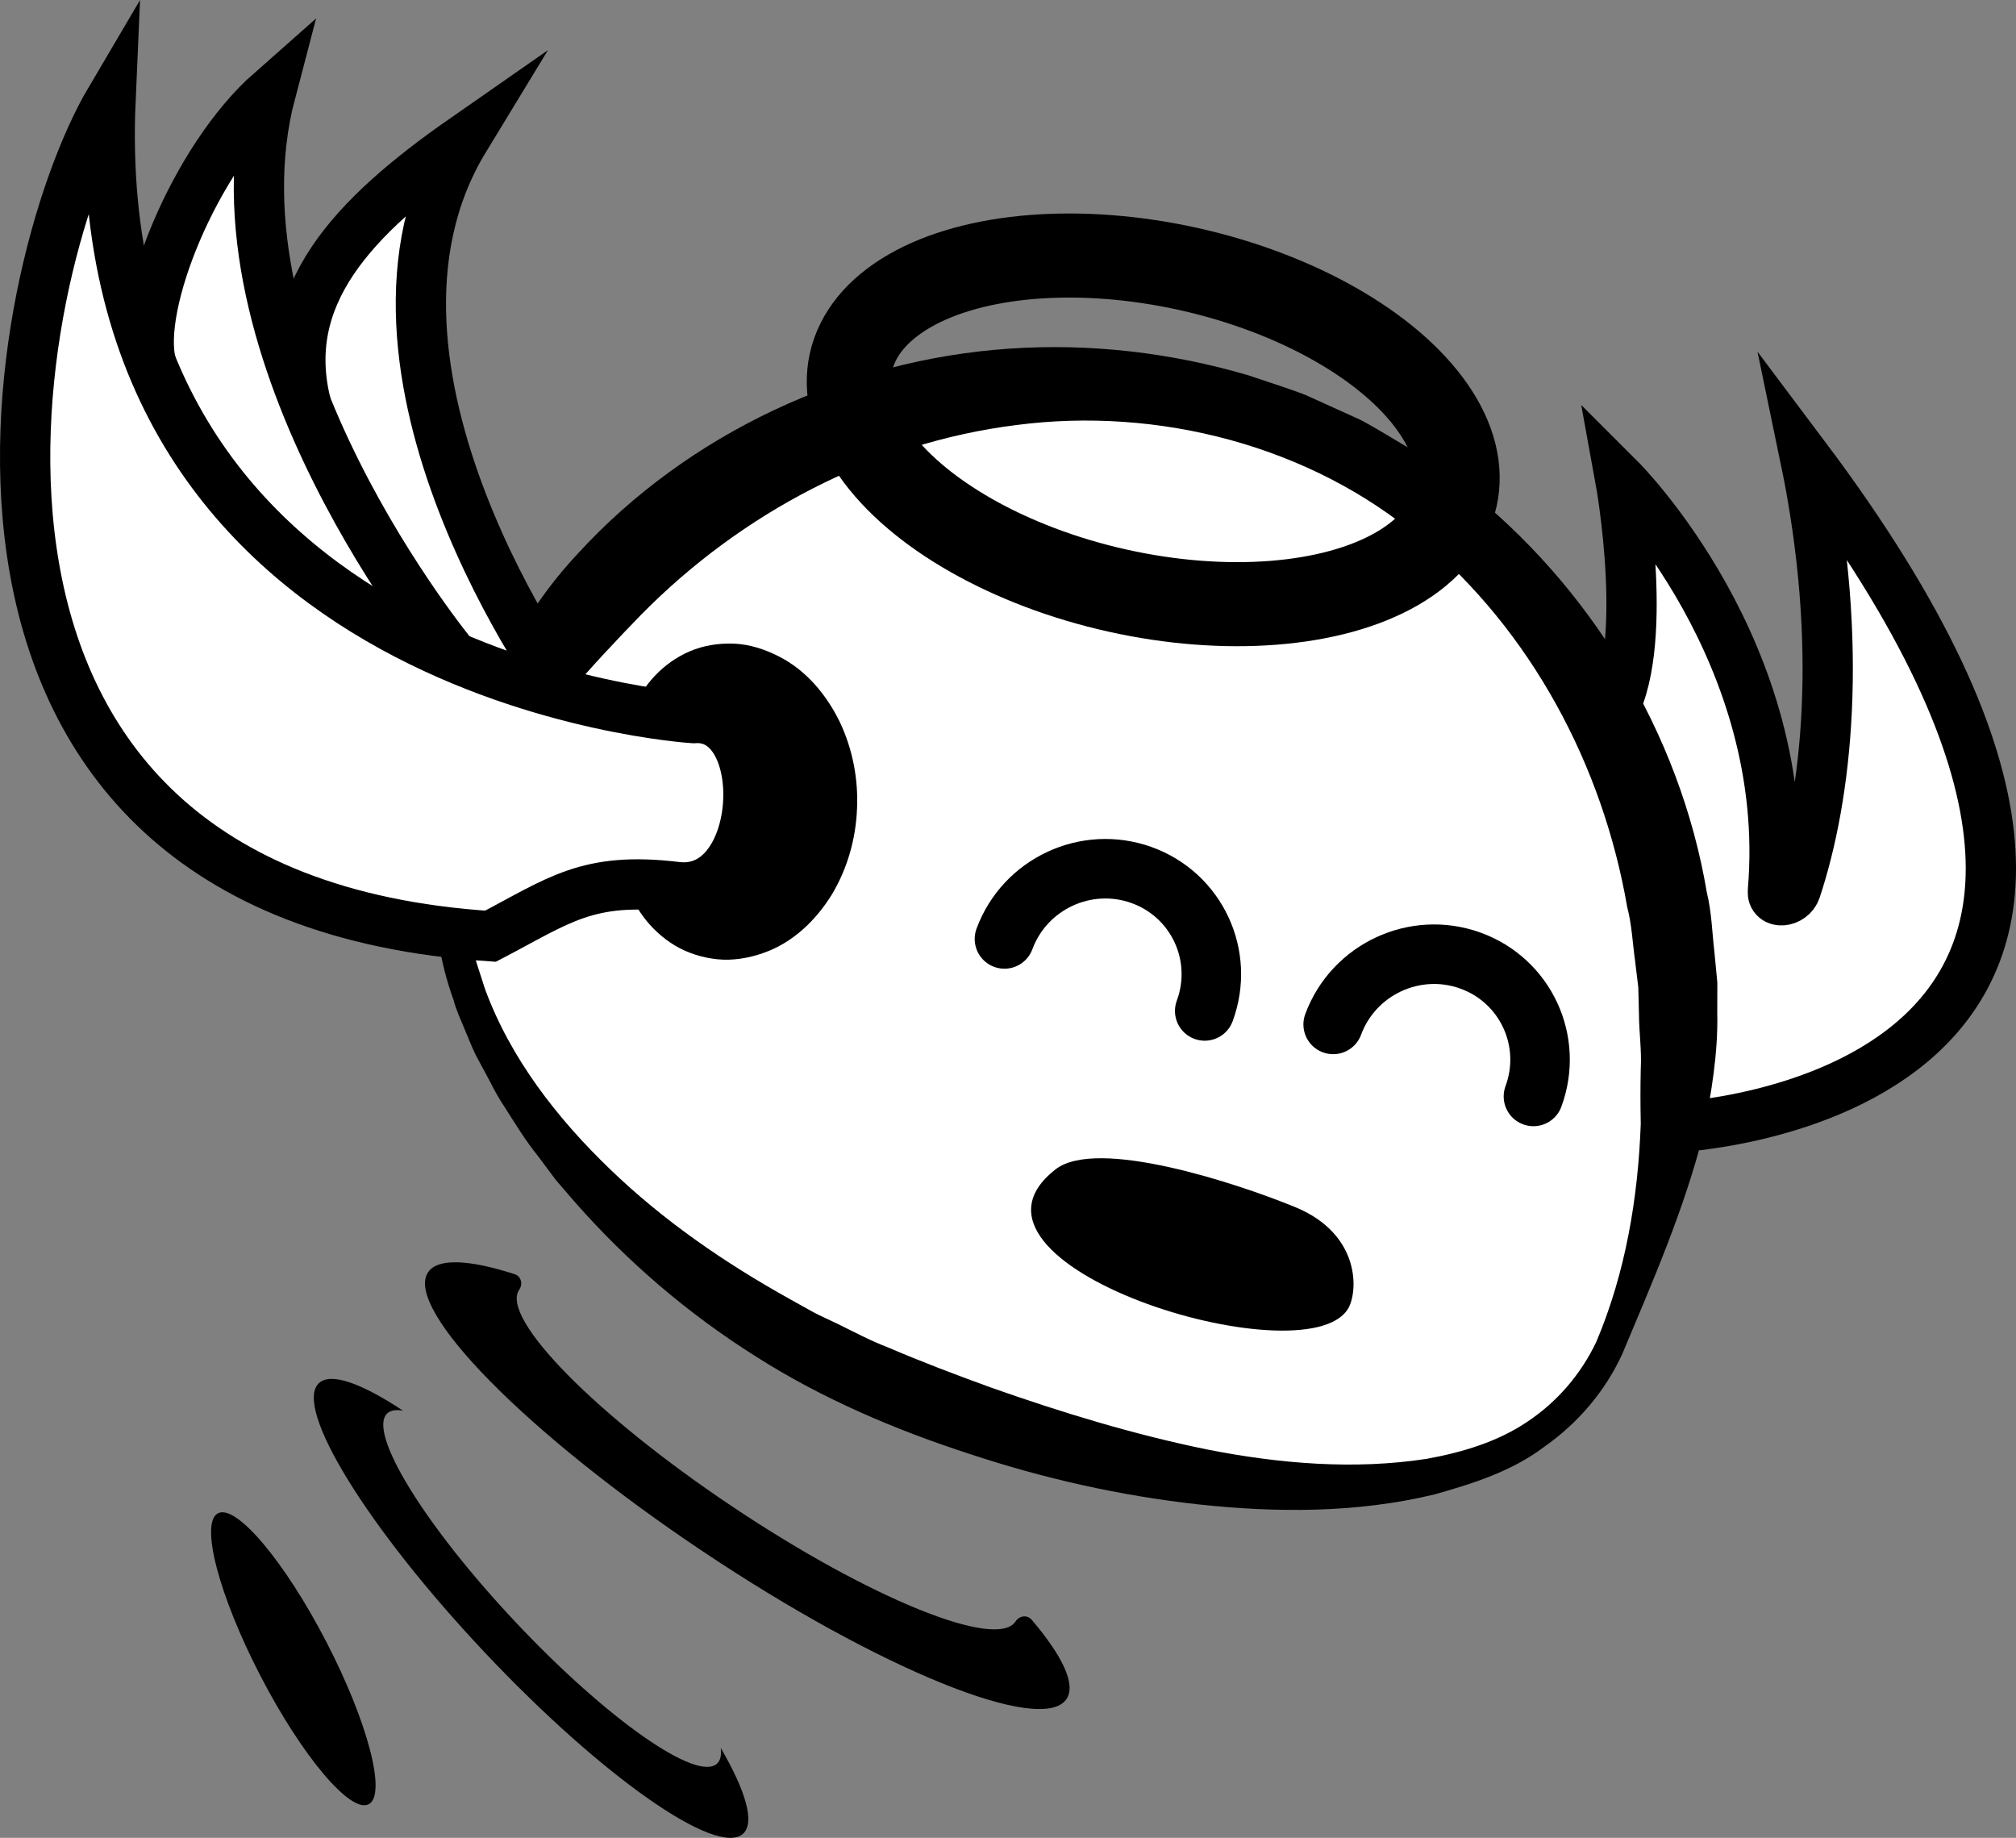 <svg xmlns="http://www.w3.org/2000/svg" xmlns:xlink="http://www.w3.org/1999/xlink" x="0" y="0" version="1.1" viewBox="0 0 104.299 95.072"><rect x="0" y="0" width="104.299" height="95.072" fill="#808080" stroke="none"/><g><g><path style="fill:#fff" d="M93.781,23.179l-1.283-1.708l0.435,2.091c2.395,11.516,0.474,19.321-0.463,22.142 c-0.045,0.136-0.171,0.201-0.254,0.218c1.038-12.407-7.94-21.527-8.031-21.617l-1.079-1.078l0.273,1.5 c0.014,0.076,1.263,7.061,0.019,10.767c-0.126-0.231-0.249-0.45-0.369-0.659c-2.031-3.541-4.758-6.722-7.887-9.199 c-1.593-1.267-3.313-2.378-5.112-3.304c-1.708-0.882-3.61-1.637-5.655-2.243c-3.878-1.139-8.049-1.547-12.062-1.18 c-4.041,0.377-7.968,1.485-11.674,3.294c-3.661,1.793-6.953,4.207-9.786,7.178c-1.021,1.083-1.992,2.268-2.895,3.529 C24.821,27.7,19.115,16.04,24.454,7.268l1.175-1.931l-1.855,1.292c-4.235,2.95-8.077,6.279-8.629,10.714 c-1.417-4.672-1.64-8.911-0.66-12.636l0.398-1.514l-1.175,1.035c-2.97,2.618-5.662,7.845-6.321,11.654 C6.432,12.583,6.036,8.936,6.209,5.001l0.084-1.908L5.322,4.737c-3.301,5.592-7.204,20.584-1.757,31.539 c3.455,6.949,9.95,11.059,19.307,12.221c0.169,1.014,0.432,2.025,0.782,3.007c0.589,1.718,1.48,3.495,2.726,5.435 c1.062,1.64,2.32,3.241,3.739,4.757c2.712,2.883,5.873,5.418,9.396,7.532c1.707,1.019,3.509,1.95,5.355,2.768 c2.014,0.898,4.057,1.617,5.611,2.143c4.142,1.396,7.952,2.332,11.645,2.863c0.498,0.072,0.992,0.135,1.482,0.191 c1.561,0.176,3.08,0.269,4.531,0.276c2.264,0.009,4.241-0.182,6.041-0.582c1.029-0.22,2.019-0.517,2.938-0.882 c0.98-0.377,1.906-0.863,2.746-1.44c1.707-1.131,3.124-2.82,3.99-4.757c0.797-1.795,1.508-3.687,2.115-5.627 c0.566-1.872,1.012-3.754,1.326-5.602c2.667-0.256,11.972-1.643,15.136-8.633C105.29,43.632,102.379,34.627,93.781,23.179z"/><g><path d="M82.583,69.419c1.524-3.59,2.165-7.486,2.303-11.286c-0.02-0.957-0.023-1.903,0-2.843 c0.052-0.94-0.087-1.878-0.093-2.813l-0.035-1.401l-0.168-1.39c-0.13-0.923-0.166-1.861-0.406-2.764 c-1.262-7.324-4.966-14.277-10.7-19.059c-5.703-4.827-13.587-6.833-20.91-5.875c-7.371,0.922-14.223,4.553-19.397,9.803 c-2.558,2.639-5.128,5.413-7.132,8.71c-1.03,1.68-1.785,3.315-1.885,5.177c-0.031,0.458,0.03,0.924,0.04,1.386 c0.017,0.231,0.008,0.463,0.044,0.694l0.131,0.689c0.099,0.458,0.145,0.925,0.285,1.375l0.435,1.347 c1.308,3.562,3.723,6.68,6.468,9.315c2.756,2.659,5.932,4.841,9.257,6.693l1.247,0.696c0.422,0.221,0.86,0.411,1.288,0.62 c0.854,0.419,1.694,0.869,2.586,1.208c1.738,0.746,3.555,1.434,5.376,2.093c3.648,1.285,7.349,2.413,11.121,3.184 c3.766,0.744,7.641,1.064,11.383,0.485c1.842-0.335,3.686-0.889,5.214-1.929C80.569,72.51,81.788,71.087,82.583,69.419z M83.938,70.02c-0.877,1.931-2.299,3.596-4.023,4.806c-1.699,1.289-3.724,1.923-5.703,2.48 c-4.026,0.971-8.176,0.951-12.208,0.516c-4.041-0.447-8.016-1.34-11.846-2.613c-3.806-1.231-7.653-2.864-11.098-5.068 c-3.466-2.184-6.605-4.874-9.302-7.94l-1-1.159l-0.918-1.23c-0.642-0.792-1.177-1.67-1.724-2.532 c-0.287-0.422-0.535-0.87-0.765-1.33l-0.727-1.353c-0.229-0.458-0.407-0.944-0.611-1.415c-0.192-0.477-0.419-0.938-0.544-1.443 c-0.708-1.939-1.025-4.027-1.019-6.131l0.134-1.586c0.004-0.269,0.068-0.527,0.133-0.788l0.173-0.789l0.181-0.792l0.261-0.716 l0.482-1.458c1.297-3.878,3.182-7.754,6.079-10.839c5.706-6.237,13.935-10.031,22.302-10.603 c4.189-0.291,8.405,0.204,12.403,1.381c0.986,0.339,1.983,0.643,2.955,1.018l2.857,1.295c0.92,0.493,1.805,1.054,2.707,1.581 c0.909,0.519,1.7,1.211,2.555,1.813c6.578,5.138,11.243,12.784,12.633,21.047c0.25,1.019,0.272,2.07,0.394,3.105l0.148,1.558 l-0.004,1.563c0.05,2.087-0.314,4.151-0.699,6.175C87.125,62.607,85.486,66.323,83.938,70.02z"/></g><ellipse style="fill:none;stroke:#000;stroke-width:4.349;stroke-miterlimit:10" cx="59.682" cy="22.252" rx="8.518" ry="16.025" transform="matrix(0.218 -0.976 0.976 0.218 24.934 75.635)"/><path style="fill:none;stroke:#000;stroke-width:3.079;stroke-linecap:round;stroke-linejoin:round;stroke-miterlimit:10" d="M79.333,56.718c1.056-2.854-0.407-6.001-3.268-7.03c-2.861-1.029-6.037,0.451-7.093,3.305"/><path style="fill:none;stroke:#000;stroke-width:3.079;stroke-linecap:round;stroke-linejoin:round;stroke-miterlimit:10" d="M62.327,52.296c1.056-2.854-0.407-6.001-3.268-7.03s-6.037,0.451-7.093,3.305"/><path style="fill:none;stroke:#000;stroke-width:2.601;stroke-miterlimit:10" d="M86.519,58.326c0,0,31.96-1.28,6.865-34.693 c2.042,9.822,1.118,17.587-0.477,22.39c-0.221,0.667-1.245,0.769-1.185,0.069c1.055-12.351-7.89-21.281-7.89-21.281 s1.619,8.878-0.566,12.221"/><g><path d="M32.349,45.542c0.929,1.743,2.447,2.97,4.242,3.199c3.209,0.409,6.088-2.529,6.431-6.563 c0.343-4.033-1.981-7.635-5.19-8.044c-2.002-0.255-3.876,0.793-5.086,2.597"/><path d="M32.349,45.541c0.882,1.047,1.936,1.878,3.089,2.211c1.139,0.367,2.307,0.2,3.248-0.311 c1.914-1.073,2.975-3.411,3.053-5.706c0.111-2.289-0.734-4.72-2.506-6.046c-0.876-0.641-2.008-0.979-3.175-0.776 c-1.184,0.162-2.326,0.868-3.312,1.817c0.511-1.272,1.526-2.43,2.943-3.04c0.705-0.301,1.502-0.427,2.296-0.394 c0.799,0.035,1.582,0.291,2.294,0.653c1.449,0.728,2.496,2.019,3.172,3.406c0.663,1.405,0.96,2.96,0.887,4.493 c-0.062,1.53-0.489,3.06-1.289,4.405c-0.811,1.323-2.011,2.509-3.557,3.044c-0.76,0.269-1.578,0.405-2.375,0.326 c-0.794-0.08-1.554-0.327-2.209-0.716C33.601,48.108,32.73,46.86,32.349,45.541z"/></g><path style="fill:#fff;stroke:#000;stroke-width:2.601;stroke-miterlimit:10" d="M35.879,37.147 c0,0-31.486-1.911-30.162-31.999C0.429,14.106-6.054,46.371,25.375,48.43c3.535-1.842,5.018-3.102,9.621-2.546 S39.986,36.835,35.879,37.147z"/><path style="fill:none;stroke:#000;stroke-width:2.601;stroke-miterlimit:10" d="M23.476,33.976 c0,0-13.019-15.73-9.468-29.222C10.07,8.225,7.015,15.803,7.826,18.836"/><path style="fill:none;stroke:#000;stroke-width:2.601;stroke-miterlimit:10" d="M29.249,35.958 c0,0-12.445-16.898-5.219-28.77c-5.819,4.053-9.623,8.124-8.187,13.767"/><path d="M26.623,65.912c0.34,0.109,0.441,0.51,0.239,0.805c-0.002,0.002-0.003,0.005-0.005,0.007 c-0.979,1.466,3.975,6.495,11.066,11.233s13.633,7.392,14.612,5.926c0.002-0.002,0.003-0.005,0.005-0.007 c0.194-0.299,0.604-0.359,0.835-0.087c1.598,1.881,2.302,3.352,1.802,4.1c-1.26,1.885-9.675-1.528-18.797-7.623 S20.886,67.7,22.146,65.815C22.646,65.067,24.274,65.155,26.623,65.912z"/><path d="M20.851,72.975c-0.364-0.065-0.643-0.024-0.818,0.14c-1.034,0.974,1.949,5.818,6.662,10.82 c4.713,5.002,9.371,8.267,10.405,7.293c0.174-0.164,0.232-0.441,0.189-0.808c1.29,2.22,1.775,3.853,1.163,4.43 c-1.33,1.253-7.322-2.947-13.385-9.381c-6.062-6.434-9.899-12.665-8.569-13.918C17.11,70.975,18.711,71.555,20.851,72.975z"/><ellipse cx="15.167" cy="85.806" rx="1.918" ry="8.475" transform="matrix(0.888 -0.46 0.46 0.888 -37.763 16.588)"/><path d="M69.729,67.721c0.539-0.853,0.707-3.877-2.74-5.286c-2.992-1.224-10.232-3.617-12.378-1.946 C48.309,65.397,67.447,71.334,69.729,67.721z"/></g></g></svg>